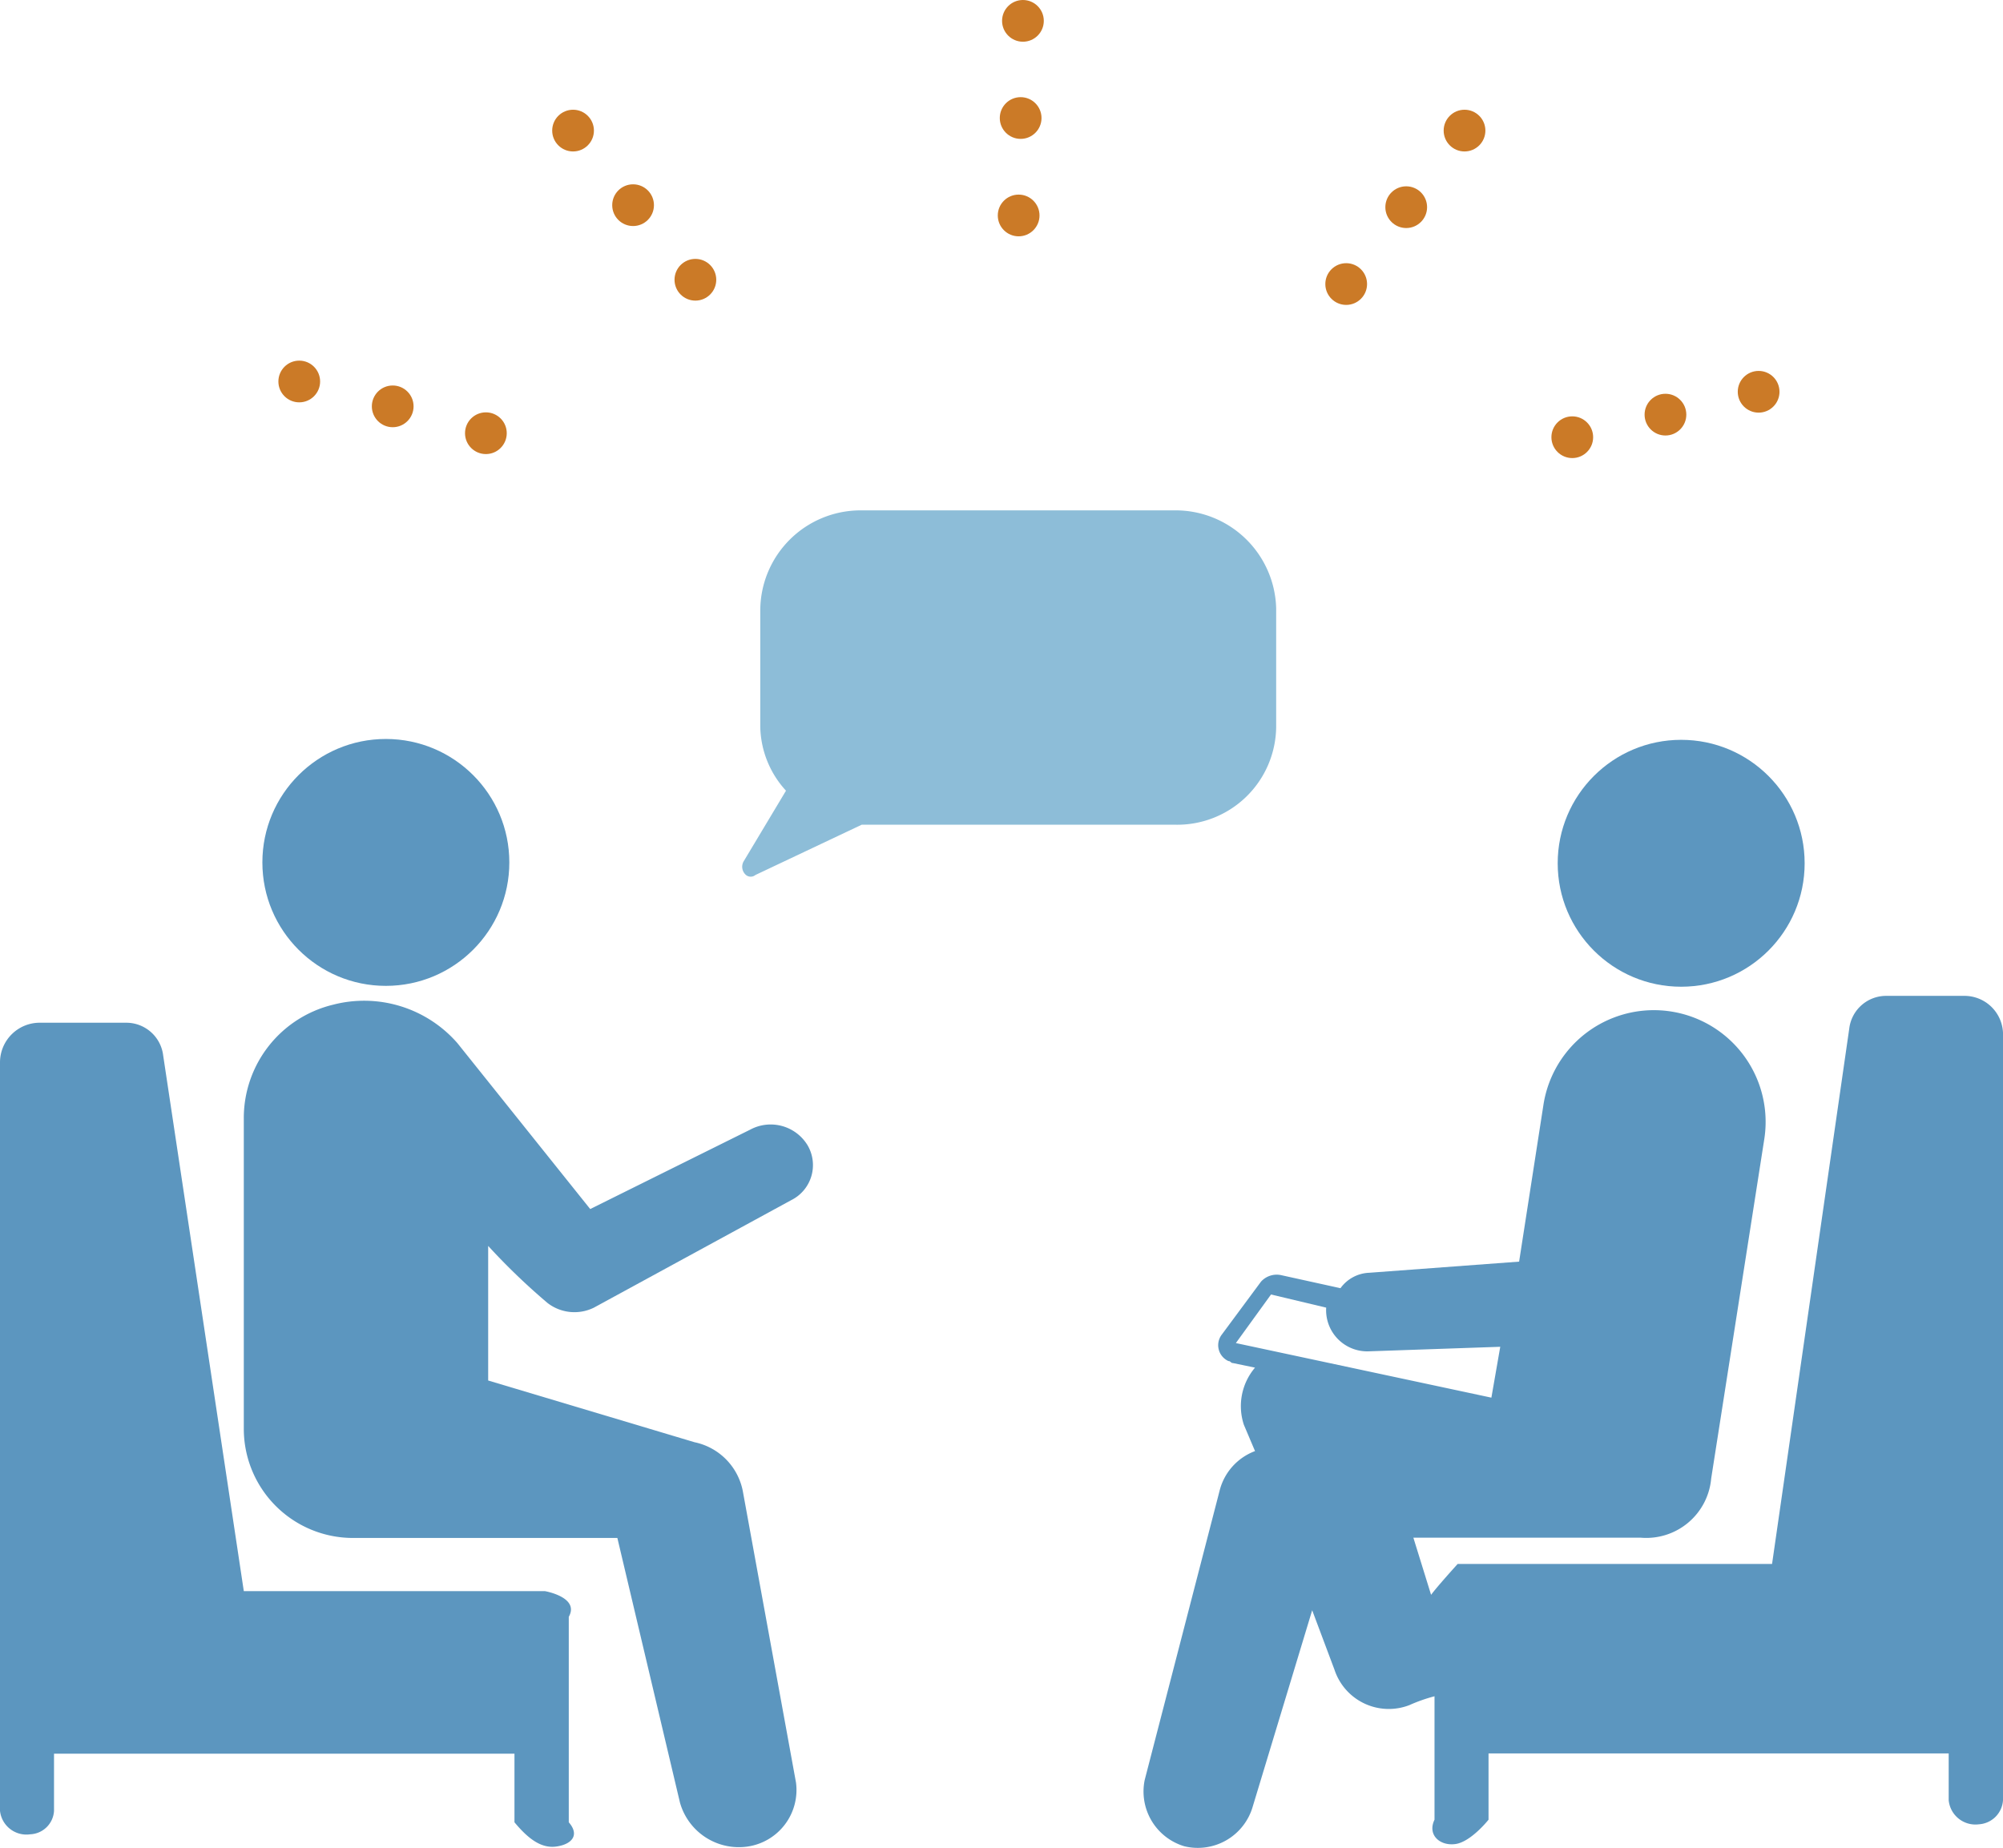 <svg xmlns="http://www.w3.org/2000/svg" viewBox="0 0 70.08 64.66"><defs><style>.cls-1{fill:#8dbdd8;}.cls-2{fill:#5c96bf;}.cls-3{fill:#cb7a27;}</style></defs><g id="Capa_2" data-name="Capa 2"><g id="Capa_1-2" data-name="Capa 1"><path class="cls-1" d="M41.1,17.86h-11a3.51,3.51,0,0,0-3.5,3.51v4.07a3.4,3.4,0,0,0,.9,2.23l-1.48,2.47a.38.38,0,0,0,.08.48.26.26,0,0,0,.33,0l3.72-1.76H41.1a3.46,3.46,0,0,0,3.55-3.42h0V21.29a3.52,3.52,0,0,0-3.55-3.43Z"></path><circle class="cls-2" cx="13.5" cy="30.18" r="4.32"></circle><path class="cls-2" d="M19.16,45.6a1.54,1.54,0,0,0,1.62.16L27.68,42a1.37,1.37,0,0,0,.57-1.93,1.51,1.51,0,0,0-2-.54h0l-5.6,2.78L16,36.5a4.33,4.33,0,0,0-4.35-1.34,4.08,4.08,0,0,0-3.12,4V50a3.82,3.82,0,0,0,3.81,3.82h9.26l2.19,9.26a2.14,2.14,0,0,0,2.36,1.54,2,2,0,0,0,1.7-2.24h0L26,52.24a2.17,2.17,0,0,0-1.7-1.77l-7.22-2.16V43.6A22.74,22.74,0,0,0,19.16,45.6Z"></path><circle class="cls-2" cx="58.82" cy="30.21" r="4.32"></circle><path class="cls-2" d="M19.06,55.68H8.53L5.71,36.94a1.3,1.3,0,0,0-1.29-1.15h-3A1.39,1.39,0,0,0,0,37.18V63.37a.93.93,0,0,0,1.06.82.87.87,0,0,0,.83-.82v-2H18v2.4c.45.54.91.92,1.45.85s.85-.39.45-.85V56.58C20.29,55.89,19.06,55.68,19.06,55.68Z"></path><path class="cls-2" d="M68.71,34.85H66A1.3,1.3,0,0,0,64.7,36L62,54.73H51s-.7.77-.93,1.08l-.62-2h7.95a2.28,2.28,0,0,0,2.47-2.07l1.86-11.89A3.9,3.9,0,0,0,54,38.67l-.85,5.48-5.25.39a1.3,1.3,0,0,0-1,.54l-2.09-.46a.74.74,0,0,0-.69.23L42.75,46.7a.61.61,0,0,0,.23.93c.08,0,.08.07.16.07l.77.16a2.08,2.08,0,0,0-.39,2l.39.92a2,2,0,0,0-1.24,1.39L40.05,62.29a2,2,0,0,0,1.39,2.32h0a2,2,0,0,0,2.39-1.39l2.08-6.87.78,2.08a2,2,0,0,0,2.62,1.24,5.72,5.72,0,0,1,.88-.31v4.32c-.26.54.2.93.74.85s1.15-.85,1.15-.85V61.36h16.1V63a.94.94,0,0,0,1.06.84.9.9,0,0,0,.84-.84V36.14A1.35,1.35,0,0,0,68.71,34.85ZM43.24,47l1.23-1.7,1.93.46v0a1.44,1.44,0,0,0,1.46,1.53l4.63-.16-.31,1.78Z"></path><circle class="cls-3" cx="35.64" cy="7.54" r="0.73"></circle><circle class="cls-3" cx="35.71" cy="4.13" r="0.73"></circle><circle class="cls-3" cx="35.79" cy="0.73" r="0.73"></circle><circle class="cls-3" cx="24.33" cy="9.79" r="0.73"></circle><circle class="cls-3" cx="22.15" cy="7.18" r="0.73"></circle><circle class="cls-3" cx="20.05" cy="4.57" r="0.73"></circle><circle class="cls-3" cx="17" cy="15.16" r="0.73"></circle><circle class="cls-3" cx="13.74" cy="14.22" r="0.73"></circle><circle class="cls-3" cx="10.47" cy="13.35" r="0.73"></circle><circle class="cls-3" cx="47.1" cy="9.94" r="0.73"></circle><circle class="cls-3" cx="49.2" cy="7.25" r="0.73"></circle><circle class="cls-3" cx="51.24" cy="4.57" r="0.73"></circle><circle class="cls-3" cx="55.01" cy="15.3" r="0.73"></circle><circle class="cls-3" cx="58.27" cy="14.51" r="0.73"></circle><circle class="cls-3" cx="61.53" cy="13.71" r="0.73"></circle></g></g></svg>